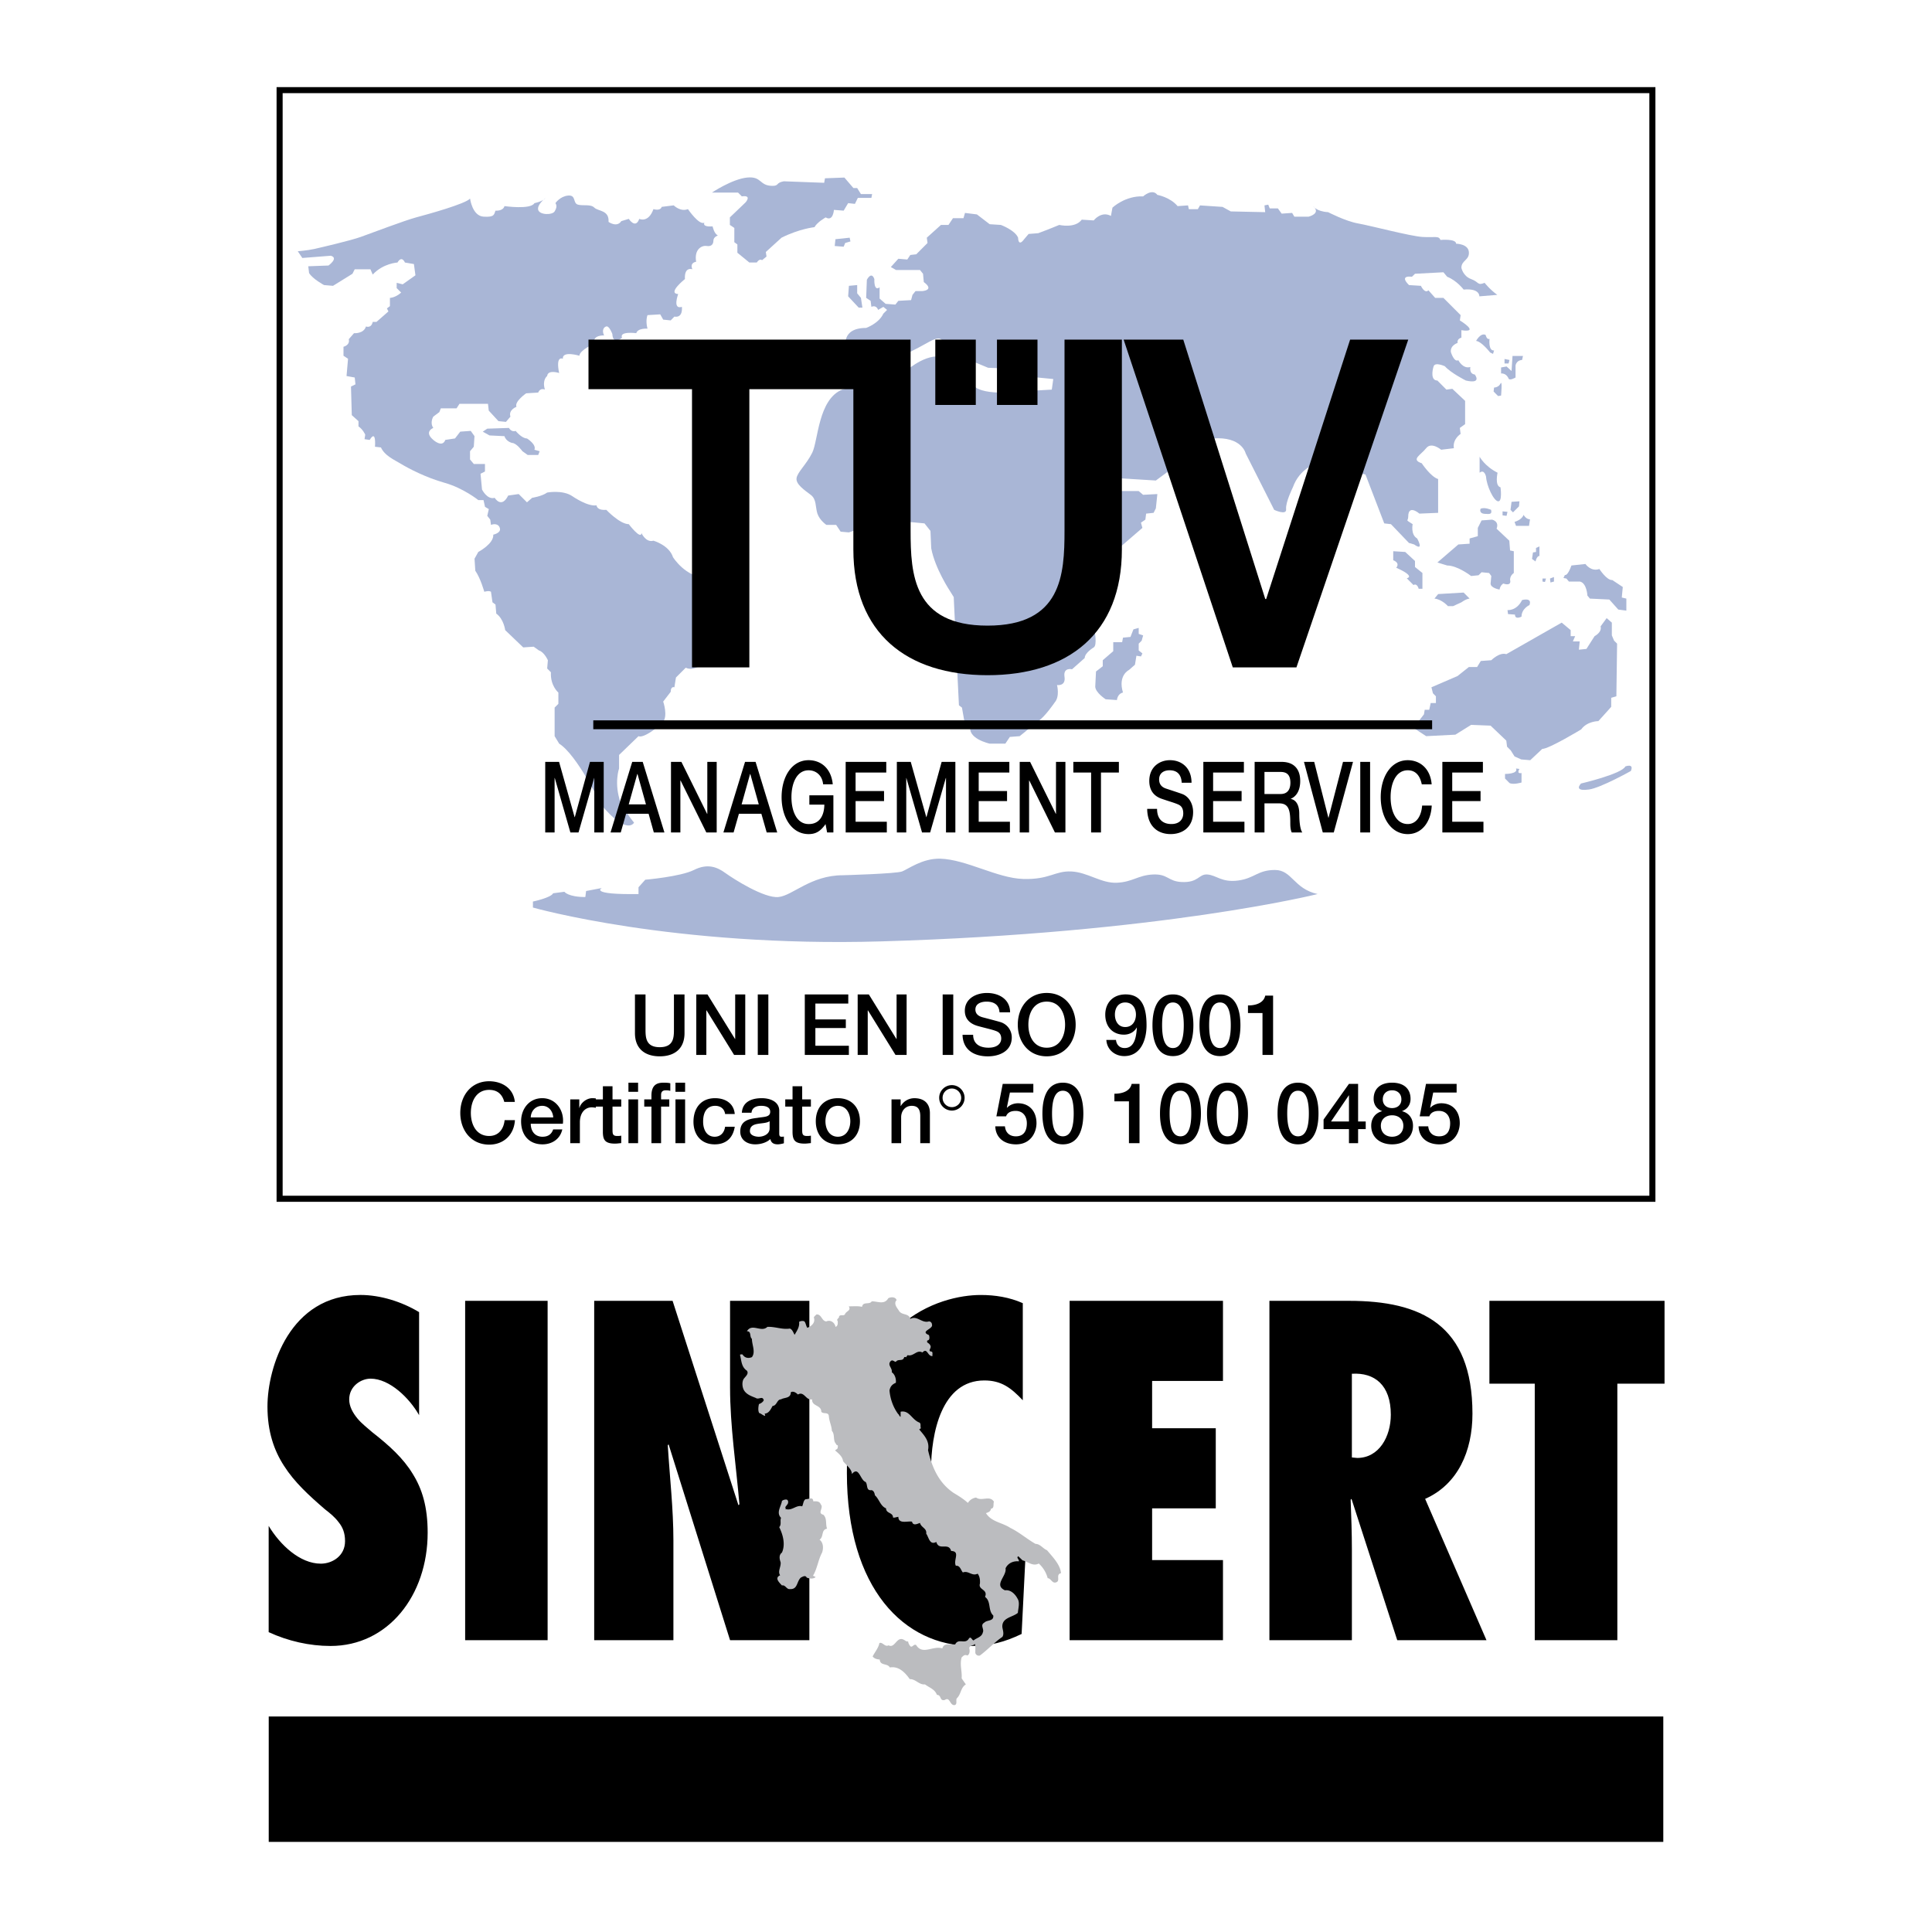 <svg xmlns="http://www.w3.org/2000/svg" width="2500" height="2500" viewBox="0 0 192.756 192.756"><path fill-rule="evenodd" clip-rule="evenodd" fill="#fff" d="M0 0h192.756v192.756H0V0z"/><path d="M26.803 152.236c1.134 1.889 3.115 3.771 5.206 3.771 1.13 0 2.416-.758 2.416-2.242 0-.818-.23-1.391-.636-1.889-.368-.498-.853-.898-1.37-1.295-1.618-1.398-3.036-2.695-4.075-4.322-1.019-1.566-1.659-3.451-1.659-5.926 0-3.943 2.254-11.135 9.277-11.135 1.98 0 4.124.67 5.851 1.713v10.279c-.963-1.707-2.943-3.641-4.838-3.641-.972 0-2.135.762-2.135 2.072 0 .711.369 1.344.804 1.879.441.541 1.049.994 1.49 1.387 1.736 1.355 3.102 2.611 4.034 4.143.957 1.523 1.5 3.32 1.5 5.883 0 6.277-3.96 11.305-9.69 11.305-2.098 0-4.237-.486-6.173-1.379v-10.603h-.002zM46.408 163.643v-33.858h8.228v33.858h-8.228zM59.283 129.785h7.822l6.569 20.387.097-.09c-.329-3.912-.933-7.764-.933-11.674v-8.623h7.913v33.857h-7.913l-6.133-19.541-.081.096c.196 3.191.562 6.334.562 9.518v9.928h-7.903v-33.858zM102.045 139.707c-1.18-1.25-2.143-1.979-3.84-1.979-4.268 0-5.317 5.254-5.317 8.996 0 3.936 1.05 8.973 5.155 8.973 1.859 0 3.025-.811 4.357-2.156l-.473 9.479c-1.666.801-3.152 1.199-4.973 1.199-6.729 0-12.46-5.701-12.46-17.279 0-15.186 9.355-17.74 13.353-17.74 1.455 0 2.865.229 4.197.816v9.691h.001zM106.715 129.785h15.301v7.992h-7.069v4.719h6.35v7.99h-6.35v5.162h7.069v7.995h-15.301v-33.858zM134.877 145.41v-8.35c2.26-.141 3.885 1.119 3.885 4.082 0 2.205-1.184 4.318-3.355 4.318l-.53-.05zm13.43 18.233l-6.121-14.1c3.262-1.447 4.721-4.76 4.721-8.492 0-8.926-5.168-11.266-12.309-11.266h-7.949v33.857h8.229v-9.029c0-1.666-.061-3.326-.123-4.98l.084-.09 4.564 14.1h8.904zM153.123 163.643v-25.594h-4.525v-8.264h17.474v8.264h-4.709v25.594h-8.24zM165.947 183.764H26.811v-12.51h139.136v12.51z" fill-rule="evenodd" clip-rule="evenodd"/><path d="M89.454 129.715c-.316.326.013.734.208 1.012.286.555.963.227 1.167.852.683-.354 1.16.477 1.848.256.171 0 .306.148.306.32.15.453-1.25.66-.306 1.043.069.174.103.531-.146.539-.07.041-.007.131-.03.188.168.111.299.205.347.389.061.225-.325.494.095.535.159.062.053.299.094.445-.506.053-.506-.887-1.009-.355-.555-.326-.89.438-1.477.262l-.164.225c-.04-.078-.133-.021-.175-.029-.121.49-.602.123-.834.475-.202-.021-.333-.277-.543-.041-.308.385.216.658.137 1.078.322.217.454.686.406 1.053-.367.154-.552.367-.632.756.062.818.355 1.664.854 2.348.12.08.112.244.254.285v-.504c.865-.184 1.118.791 1.856 1.074.22.096.078.4.171.572l-.171.121c.455.557 1.071 1.15.88 2.064.374 1.605.99 3.195 2.528 4.254.494.301.987.592 1.449 1.014a1.15 1.15 0 0 1 .821-.535c.555.41 1.354-.258 1.775.41-.092.238.068.662-.291.699-.041.289-.26.363-.502.445.539.883 1.635.938 2.436 1.477.885.426 1.688 1.129 2.514 1.594.469 0 .742.48 1.141.629.531.645 1.322 1.42 1.396 2.293-.596.131.041.834-.572.934-.332.045-.457-.436-.756-.436a3.019 3.019 0 0 0-.889-1.463c-.611.318-1.074-.193-1.615-.312l-.432-.414c-.236.168.113.295.055.51-.51-.059-1.08.16-1.324.697.133.781-1.217 1.654-.061 2.191.572-.082 1.021.381 1.256.83.264.4.057 1.01.035 1.418-.516.453-1.617.461-1.549 1.432.041.287.197.678 0 .973-.781.52-1.445 1.266-2.238 1.852a.359.359 0 0 1-.459-.26c-.006-.354.033-.629-.041-.891-.164.189-.486.107-.569.402.073.252.073.619-.181.748-.278-.113-.369 0-.575.189-.209.74.061 1.371 0 2.09l.421.604c-.539.336-.459.98-.907 1.396-.113.176.074.547-.18.662-.528.107-.472-.865-1.007-.506-.547.154-.312-.506-.791-.506-.218-.584-.76-.711-1.191-1.047-.602.061-.929-.547-1.52-.523-.433-.617-1.078-1.328-1.986-1.166-.255-.451-.969-.143-1.008-.791-.258-.025-.515-.066-.711-.307.229-.453.584-.844.676-1.34.329-.125.544.43.915.23.659.346.801-.986 1.559-.535.123.07.229.18.389.141a.865.865 0 0 0 .268.52c.219.041.285-.262.531-.162.627 1.051 1.702.037 2.613.342.181-.598.791-.334 1.237-.406l.025.064c.316-.76 1.019 0 1.388-.637.212-.273.279.139.47.186.318-.268.816-.334.92-.789.174-.35-.305-.729.152-.988.279-.295.957-.107.895-.711-.555-.506-.191-1.396-.824-1.857.326-.777-.713-.682-.51-1.326.029-.367-.018-.719-.227-.99-.571.289-.927-.346-1.473-.121-.21-.225-.271-.717-.701-.668-.288-.557.491-1.445-.472-1.477-.254-.908-1.211.031-1.478-.9-.67.363-.747-.473-1.007-.824.073-.555-.494-.592-.622-1.072-.183.045-.681.354-.795-.127-.428-.09-1.353.277-1.362-.482-.175.018-.381.105-.529.074-.015-.547-.685-.371-.701-.924-.554-.213-.689-.93-1.108-1.297-.033-.203-.107-.48-.352-.516-.552.076-.348-.555-.577-.816-.543-.182-.668-1.633-1.369-.789 0-.504-.611-.932-.88-1.285-.058-.473-.456-.773-.799-1.076.094-.088.318-.162.261-.342.11-.225-.178-.156-.167-.318-.327-.311-.082-.938-.413-1.287-.019-.502-.267-.949-.3-1.465-.045-.465-.554-.172-.757-.445 0-.701-.962-.518-.913-1.236-.621.148-.784-.852-1.418-.482-.188-.184-.457-.369-.709-.227 0 .635-.645.504-.971.709-.42 0-.407.629-.846.66-.18.318-.355.74-.799.768a.461.461 0 0 1 .058.211c-.196 0-.363-.211-.596-.275-.134-.236-.086-.611-.024-.889.187-.074.384-.182.481-.385-.119-.48-.518-.018-.794-.229-.446-.18-.942-.344-1.195-.793-.155-.289-.196-.75-.042-1.061.163-.27.579-.529.351-.865-.574-.383-.538-1.027-.692-1.584.065-.064.154-.041.252-.041.211.354.578.426.938.27.388-.508 0-1.227 0-1.822-.27-.219-.017-.758-.498-.758.498-.848 1.436.164 2.042-.439.792-.033 1.471.293 2.246.17.281.123.333.418.472.621.228-.404.507-.775.446-1.289.153-.098.39-.123.533-.043.146.188.146.426.286.637.411-.168.831-.504.651-1.035.037-.115.18-.211.262-.301.513-.041.513.66.978.699.447-.201.85.133.923.541.253-.072.232-.408.216-.58-.178-.195.173-.279.131-.439.122-.262.44-.035.585-.221.125-.357.658-.357.389-.809.445.01.933-.049 1.324.053.099-.576.732-.176.969-.549.59-.012 1.258.373 1.647-.307.25-.144.727-.16.833.186z" fill-rule="evenodd" clip-rule="evenodd" fill="#bbbcbf"/><path d="M81.138 149.787c.301 0 .618-.049.758.318.317.332-.399.865.252 1.02.392.4.191.883.366 1.389-.618.121-.301.811-.748 1.1.397.297.397.871.255 1.285-.399.734-.476 1.6-.908 2.309l.261.129c-.18.217-.656.174-.892.053-.131-.27-.404-.074-.575 0-.44.389-.302 1.207-1.1 1.152-.326.055-.448-.447-.791-.361-.266-.291-.775-.75-.183-1.014-.265-.387.093-.824.052-1.289-.114-.334-.204-.727.131-.979.367-.826.094-1.795-.273-2.537.257-.279.053-.652.183-.926-.521-.518.013-1.148.09-1.689a.648.648 0 0 1 .472-.133c.201.084.155.33.095.451-.102.098-.144.223-.249.303l.065.088c-.017.035-.057.051-.04.09.655.24 1.075-.439 1.674-.258.126-.242.109-.605.358-.715.277.021.739-.284.747.214z" fill-rule="evenodd" clip-rule="evenodd" fill="#bbbcbf"/><path d="M29.709 25.068s.972-.078 1.652-.228c.667-.153 3.58-.827 4.63-1.202 1.044-.375 4.406-1.648 5.524-1.948 1.127-.3 4.932-1.35 5.382-1.877 0 0 .223 1.729 1.341 1.803 1.119.075 1.047-.226 1.197-.601 0 0 .745.076.898-.452 0 0 2.614.378 2.987-.296 0 0 .822-.15 1.122-.525 0 0-.895.674-.745 1.199.147.524 1.419.524 1.638.15.225-.376.225-.601.08-.825 0 0 .449-.674 1.268-.755.822-.069.448.755.972.905.52.147 1.267-.075 1.641.299.374.376 1.498.226 1.419 1.425 0 0 .826.599 1.271-.077l.749-.227s.668 1.053 1.044 0c0 0 .899.453 1.416-.972 0 0 .679.226.824-.225l1.197-.15s.67.675 1.421.375c0 0 1.12 1.649 1.641 1.349 0 0-.293.45.819.375 0 0 .15.75.53.898 0 0-.451.15-.451.526 0 .375-.225.6-.668.53-.454-.081-1.272.297-1.054 1.574 0 0-.673.072-.374.749 0 0-.821-.3-.744.976 0 0-1.794 1.424-.673 1.498 0 0-.596 1.578.369 1.275 0 0 .154 1.127-.748.974l-.367.378-.75-.078-.294-.525-1.272.077s-.224.526 0 1.352c0 0-.972-.077-1.119.448 0 0-1.719-.225-1.422.452 0 0-.895.823-.968-.374 0 0-.301-.825-.601-.75-.299.076-.446.447-.219.899 0 0-1.2-.075-.979.825 0 0-1.418.599-1.491 1.199 0 0-1.721-.525-1.646.3 0 0-.744-.375-.37 1.424 0 0-1.127-.375-1.197.3 0 0-.523.374-.224 1.354 0 0-.449-.227-.671.298l-1.2.074s-1.191.826-.967 1.348c0 0-.826.303-.6.978l-.448.524-.748-.074-.968-1.05-.077-.677h-2.844l-.291.451H43.98l-.147.375-.602.45s-.373.599 0 1.127c0 0-.971.372 0 1.196 0 0 .898.827 1.198 0l.967-.146.524-.678 1.047-.075.373.524-.07 1.055-.375.449v.823l.375.449h1.115v.752l-.443.225.149 1.574s.521 1.05 1.263.825c0 0 .676 1.124 1.348-.225l1.049-.15.824.824.518-.449s.973-.144 1.497-.525c0 0 1.567-.3 2.539.381 0 0 1.497 1.043 2.388.894 0 0 0 .528.974.45 0 0 1.347 1.429 2.242 1.429 0 0 1.196 1.574 1.27.897 0 0 .443.977 1.19.752 0 0 1.572.447 1.952 1.648 0 0 1.269 2.027 3.281 2.027v8.327s-1.048 1.125-2.012.673l-.975.977-.155.975s-.367-.149-.367.45l-.75.975s.524 1.5-.075 2.098c-.599.605-1.939 1.577-2.388 1.354l-1.94 1.873v1.35s-.526 1.501.145 3.378c0 0 .598 1.124 1.35 2.024 0 0-.674 1.348-3.291-1.802 0 0-2.388-4.95-4.179-6.077l-.454-.747v-2.851l.374-.377v-1.124s-.821-.674-.743-2.023l-.374-.375.07-.827s-.369-.825-.892-.975l-.524-.375-1.044.072-1.799-1.724s-.144-1.124-.89-1.648l-.078-.906-.3-.222-.15-1.051s-.146-.144-.667 0c0 0-.374-1.35-.897-2.099l-.077-1.199.375-.675s1.566-.824 1.495-1.726c0 0 .746-.15.67-.597-.074-.45-.526-.528-.898-.377l-.073-.524-.297-.378.152-.674-.379-.225-.149-.674h-.52s-1.491-1.2-3.366-1.725c-1.865-.525-3.581-1.424-4.329-1.877-.747-.449-1.641-.826-2.019-1.651l-.594-.069s.149-1.804-.527-.68l-.515-.075.069-.449s-.224-.525-.673-.824v-.524l-.668-.601-.08-2.851.446-.222-.072-.681-.818-.148.15-1.724-.454-.3v-.896s.673-.153.526-.753l.521-.601s.972.078 1.196-.672c0 0 .523.224.673-.453h.374l1.192-1.046-.149-.302.3-.229v-.822s.524 0 1.121-.528l-.448-.449v-.524l.6.15 1.273-.903-.154-1.121-.897-.152s-.299-.752-.743 0c0 0-1.426.075-2.469 1.202l-.227-.526H35.39l-.225.447-1.94 1.203-.896-.076s-1.125-.599-1.492-1.199l-.081-.676 2.018-.076s1.05-.752.227-.975l-2.838.223-.454-.67z" fill-rule="evenodd" clip-rule="evenodd" fill="#a9b6d6"/><path d="M48.614 42.767l2.167-.072s.225.447.667.297c0 0 .603.753 1.128.753 0 0 .969.596.743 1.125l.524.15-.147.373h-1.05l-.523-.373s-.593-.829-1.042-.829c0 0-.599-.146-.748-.674l-1.494-.074-.673-.375.448-.301zM71.025 19.217s2.015-1.352 3.512-1.502c1.492-.152 1.19.828 2.537.828.676 0 .301-.305 1.126-.455l4.027.15.082-.45 1.937-.073.899 1.047h.376l.374.601h1.116l-.072.379h-1.351l-.292.599-.676-.074-.446.749-.974-.075s-.072 1.2-.82.75c0 0-.827.45-1.121.974 0 0-1.493.153-3.285 1.05l-1.567 1.426.069.452-.448.369s-.221-.224-.525.229h-.741l-1.193-.975v-.826l-.305-.226V22.74l-.445-.3v-.75l1.567-1.499s.674-.75-.374-.6l-.374-.375h-2.613v.001zM83.354 23.864l-.075.68.895.07.151-.372.524-.153-.078-.374-1.417.149zM84.696 28.517l.825-.076v.825l.374.452.148.973h-.373l-1.05-1.125.076-1.049z" fill-rule="evenodd" clip-rule="evenodd" fill="#a9b6d6"/><path d="M87.608 30.917s-.15-.528-.669-.303l-.079-.601-.443-.296.07-1.801s.452-.901.747-.074c0 0-.071 1.273.525.823v1.125l.597.524.975.075.296-.375 1.272-.071.141-.525.304-.377h.677s1.26-.078.147-.899l-.077-.827-.302-.375h-2.387l-.522-.297.747-.827.894.077.302-.454.593-.069 1.124-1.127-.073-.527 1.414-1.275h.749l.449-.675h1.049l.149-.523 1.19.149 1.275.977 1.115.072s1.42.525 1.719 1.275c0 0 0 .973.604.149l.445-.524.963-.076s1.197-.446 2.096-.825c0 0 1.576.378 2.242-.525l1.195.076s.748-.975 1.717-.448l.152-.827s1.27-1.204 3.061-1.123c0 0 .898-.83 1.422-.15 0 0 1.266.224 2.016 1.121l1.043-.072.078.375h.9l.215-.375 2.248.15.822.451 3.434.074-.072-.675.375-.075.15.375h.814l.375.522 1.045-.072.223.375h1.42s1.279-.303.455-1.053c0 0 .299.528 1.492.603 0 0 1.721.898 2.984 1.125 1.273.224 5.23 1.276 6.426 1.348 1.199.076 1.646-.15 1.793.3 0 0 1.568-.15 1.568.375 0 0 1.201 0 1.273.827.072.821-.746.821-.746 1.574 0 0 .148.827.971 1.127.82.298.598.674 1.346.374 0 0 .525.675 1.266 1.201l-1.791.148s.074-.825-1.568-.675c0 0-.672-.9-1.643-1.278l-.375-.449-2.836.149-.305.3s-1.342-.221-.295.828l1.191.076s.377.823.75.446l.672.755h.822l1.719 1.723-.078.526s2.09 1.273.154.976v.75s-.449.075-.383.525c0 0-.738.224-.668.898 0 0 .303 1.05.746.824 0 0 .453.9 1.199.675 0 0-.148.674.445.751 0 0 .758.978-.895.598 0 0-1.496-.749-2.092-1.423 0 0-.971-.451-1.121 0-.148.448-.297 1.423.373 1.423l.898.906.594-.079 1.275 1.202v2.323l-.527.378.078.597s-.826.524-.672 1.426l-1.271.152s-.971-.825-1.496-.152c-.523.675-1.568 1.125-.439 1.502 0 0 .891 1.349 1.635 1.574v3.372l-1.869.078s-1.115-.977-1.115.303c0 .522-.373.22.443.75 0 0-.223 1.047.449 1.425 0 0 .75 1.348-.301.599l-.518-.15-1.795-1.874-.67-.078-1.873-4.874-5-1.053s-1.568.453-2.244 2.327c0 0-.744 1.498-.674 2.173.078.674-1.189.076-1.189.076l-2.842-5.625s-.373-1.727-3.289-1.498l-5.676 4.197-3.584-.223.145 1.273h1.725l.443.375 1.422-.075-.15 1.425-.225.449-.746.078-.076.601-.441.302.145.521-3.215 2.776-1.564 7.425s.299 1.502-.078 1.724c0 0-.896.531-.896 1.055l-1.266 1.124s-.898-.225-.752.749c.146.975-.748.825-.748.825s.299 1.125-.221 1.724c0 0-.967 1.427-1.65 1.877l-1.855 1.501-.979.075-.449.671h-1.562s-2.393-.524-1.873-1.874l-.67-.453-.224-1.271-.301-.227-.222-4.5-.298-6.298-.376-.604s-1.497-2.249-1.87-4.272l-.075-1.724-.595-.752-3.959-.374-3.584 1.273-.824-.073-.448-.676h-.972s-.666-.447-.898-1.125c-.218-.677-.069-1.426-.668-1.876-.595-.449-1.491-1.049-1.414-1.648.071-.603.968-1.349 1.567-2.554.592-1.196.592-5.322 2.984-6.295l6.125-1.655s1.873-1.799 3.589-1.65l3.132 2.325s-.218 1.204 2.837 1.278l5.232-.298.148-1.056-2.32-.224-2.162-.824-2.021-.075-3.055-1.274-1.492-1.198s.073-.899-1.273-.15c-1.348.749-3.514 1.947-4.108 1.57l-4.259-.974s-.524-1.949 2.021-1.949c0 0 1.266-.446 1.715-1.424l.374-.374-.374-.303-.524.302z" fill-rule="evenodd" clip-rule="evenodd" fill="#a9b6d6"/><path d="M93.957 26.939v-.899h.673s.525-1.049 1.121.303l.677.597-.3.303-.824-.077-.296.377h-.53l-.219.3-.6.074-.147-.752.445-.226zM109.348 66.994l.674-.522v-.602l1.047-.903v-.893h.887l.084-.455.748-.073.293-.752.527-.149v.599l.443.149-.146.525-.297.3v.677l.371.3-.145.297-.453-.07-.146.897-.602.528s-1.119.525-.594 2.248c0 0-.525.075-.602.75l-1.123-.077s-1.041-.674-1.041-1.273l.075-1.501zM139.004 54.995l1.195.074.975.899v.601l.742.598v1.575h-.375s-.148-.595-.518-.373l-.672-.677s.969-.146-1.049-1.049c0 0 .443-.449-.299-.749v-.899h.001zM143.115 59.721l.369-.451 2.543-.15.596.601s-.295 0-.818.372l-.828.379h-.52s-.6-.68-1.342-.751zM143.41 56.119l2.09-1.799 1.123-.075v-.523l.818-.227v-.827l.377-.746 1.045-.077s.746.15.451.902l1.27 1.199.076.974.373.076v2.172s-.373.226-.373.678c0 0 .23.675-.676.375 0 0-.299.149-.375.6 0 0-.893-.148-.893-.6l.072-.753-.221-.3-.75-.075-.301.301-.742.074s-1.354-1.049-2.391-1.049l-.973-.3zM142.814 68.571l2.607-1.125 1.129-.899h.822l.367-.601 1.049-.077s.82-.825 1.496-.603l5.527-3.147.896.749v.601h.447l-.227.524h.682l-.084.827.754-.078.814-1.274s.754-.375.598-.975l.605-.823.518.449v1.273l.223.525.301.3-.072 5.252-.516.15v.899s-.453.525-1.281 1.427c0 0-1.121 0-1.715.827 0 0-3.211 1.948-3.885 1.948l-1.197 1.125-.898-.076-.668-.3-.377-.6-.371-.374-.074-.604-1.568-1.494-1.941-.078-1.57.978-2.916.149-1.266-.829 1.045-1.35.074-.45h.453l.145-.675h.521v-.673l-.297-.3-.15-.598zM53.17 90.546v-.599s1.795-.375 2.017-.825l1.12-.149s.375.524 2.092.524l.076-.6 1.571-.3s-1.35.674 3.658.603v-.678l.673-.752s3.508-.3 4.857-.972c1.343-.679 2.314-.3 3.131.3.827.597 3.888 2.548 5.308 2.398 1.423-.149 3.212-2.173 6.424-2.173 0 0 5.306-.147 5.901-.377.603-.228 2.023-1.321 3.81-1.275 2.619.077 5.676 1.952 8.293 2.024 2.615.075 3.137-.821 4.777-.749 1.646.074 2.99 1.202 4.559 1.125 1.572-.074 2.094-.749 3.584-.823 1.498-.072 1.498.675 2.842.75 1.738.095 1.717-.822 2.611-.75.898.075 1.428.823 3.068.6 1.643-.225 1.939-1.05 3.66-1.05 1.713 0 1.865 1.873 4.256 2.402 0 0-15.629 3.915-43.549 4.723-20.763.602-34.739-3.377-34.739-3.377zM147.27 34.014s.445-.845.951-.599c0 0 .1.497.389.398 0 0-.145 1.208.453 1.153l-.104.343-.293-.144c0 .001-.848-1.097-1.396-1.151zM149.062 38.666s.445.006.643-.398c.205-.401.057 1.197.057 1.197l-.295.05-.451-.453.046-.396zM149.762 37.263v-.6l.549-.099.496.453.098-1.504h1.043l-.09.401s-.551.003-.652.553v1.198s-.596.349-.695.103c-.001-.001-.2-.552-.749-.505z" fill-rule="evenodd" clip-rule="evenodd" fill="#a9b6d6"/><path fill-rule="evenodd" clip-rule="evenodd" fill="#a9b6d6" d="M150.107 35.816l.495.098-.092.348h-.403v-.446zM147.621 47.163v-1.596s.5.948 1.791 1.596c0 0-.301 1.303.293 1.456 0 0 .205 1.441-.238 1.397-.451-.045-1.146-1.55-1.203-2.447 0 0-.153-.801-.643-.406zM147.715 50.764s-.197.451.406.503c.596.051.736.003.645-.4 0 0-.655-.303-1.051-.103zM150.807 50.066l.789-.05-.045.503-.598.599-.248-.251.102-.801zM149.91 51.02v.397l.401.049.091-.401-.492-.045zM151.107 52.069s.75-.207.896-.704c0 0 .246.449.645.449l-.098.653h-1.297l-.146-.398zM150.402 60.868s.908.104 1.455-.999c0 0 1.041-.302.736.499 0 0-.791.354-.791 1.154 0 0-.652.347-.652-.204l-.693-.051-.055-.399zM152.85 55.765l.094-.648.303-.048v-.401l.344-.15v.954s-.246-.054-.393.545l-.348-.252zM156.131 57.366s.256.156.652-.947l1.396-.15s.547.799 1.391.499c0 0 .746 1.154 1.289 1.103l1.047.695-.1 1.049.455.106v1.2l-.803-.104-.895-1.001-1.936-.094-.252-.299s-.055-1.252-.748-1.402h-1.096l-.25-.3-.295-.054.145-.301zM153.895 57.72v.3l.246.046.105-.346h-.351zM154.691 58.116l-.048-.396.396-.15v.45l-.348.096zM150.156 77.217s1.348.008 1.098-.546l.342.048s-.342.507.207.407v.944s-.803.252-1.201.053l-.445-.451v-.455h-.001zM157.734 78.172s4.08-.955 4.424-1.703c0 0 .896-.351.553.453 0 0-3.035 1.7-4.186 1.847-1.148.156-1.144-.2-.791-.597z"/><path fill-rule="evenodd" clip-rule="evenodd" d="M58.714 33.885H85.14v4.946H74.763v27.753h-5.721V38.831H58.714v-4.946zM85.14 33.885h5.71v19.052c0 4.397.274 9.482 7.675 9.482 7.408 0 7.682-5.085 7.682-9.482V33.885h5.723v20.927c0 8.384-5.357 12.552-13.404 12.552-8.038 0-13.386-4.168-13.386-12.552V33.885zM112.105 33.885h5.95l8.181 25.879h.09l8.375-25.879h5.799l-11.154 32.699h-6.352l-10.889-32.699z"/><path fill-rule="evenodd" clip-rule="evenodd" d="M97.355 40.403h-4.04v-6.518h4.04v6.518zM103.51 40.403h-4.043v-6.518h4.043v6.518zM142.883 72.752H59.192v-.884h83.691v.884zM54.398 76.012h1.381l1.549 5.509h.022l1.512-5.509h1.371v7.043h-.939v-5.436h-.015l-1.561 5.436h-.81l-1.558-5.436h-.017v5.436h-.935v-7.043zM63.58 77.225h.025l.842 3.028h-1.719l.852-3.028zm-2.666 5.83h1.018l.532-1.865h2.248l.52 1.865h1.058l-2.166-7.042h-1.047l-2.163 7.042zM66.944 76.012h1.04l2.565 5.188h.02v-5.188h.936v7.043H70.47l-2.566-5.179h-.023v5.179h-.937v-7.043zM74.835 77.225h.024l.844 3.028H73.99l.845-3.028zm-2.661 5.83h1.016l.532-1.865h2.24l.532 1.865h1.05l-2.159-7.042h-1.052l-2.159 7.042zM83.147 83.055h-.627l-.154-.833c-.53.75-1.006.996-1.692.996-1.688 0-2.694-1.676-2.694-3.688 0-2.013 1.006-3.686 2.694-3.686 1.227 0 2.258.815 2.411 2.407h-.963c-.091-.928-.739-1.399-1.448-1.399-1.203 0-1.712 1.33-1.712 2.679 0 1.354.509 2.684 1.712 2.684 1.007.019 1.553-.736 1.572-1.935H80.75v-.932h2.397v3.707zM84.373 76.012h4.05v1.066h-3.061v1.843h2.839v1.005h-2.839v2.06h3.116v1.069h-4.105v-7.043zM89.479 76.012h1.386l1.55 5.509h.018l1.515-5.509h1.369v7.043h-.934v-5.436h-.018l-1.564 5.436h-.809l-1.563-5.436h-.011v5.436h-.939v-7.043zM96.652 76.012h4.049v1.066h-3.056v1.843h2.828v1.005h-2.828v2.06h3.115v1.069h-4.108v-7.043zM101.736 76.012h1.037l2.567 5.188h.017v-5.188h.94v7.043h-1.047l-2.555-5.179h-.023v5.179h-.936v-7.043zM107.086 76.012h4.545v1.066h-1.787v5.977h-.983v-5.977h-1.775v-1.066zM115.441 80.704c0 1.083.633 1.51 1.422 1.51.873 0 1.191-.532 1.191-1.062 0-.547-.234-.761-.467-.873-.396-.182-.902-.313-1.67-.579-.969-.326-1.252-1.056-1.252-1.785 0-1.411 1.045-2.072 2.059-2.072 1.178 0 2.156.779 2.156 2.25h-.979c-.053-.91-.537-1.243-1.217-1.243-.463 0-1.037.205-1.037.914 0 .496.27.768.676.908.084.029 1.328.433 1.623.544.738.275 1.092 1.062 1.092 1.796 0 1.575-1.117 2.205-2.238 2.205-1.281 0-2.322-.771-2.344-2.514h.985v.001zM120.057 76.012h4.047v1.066h-3.071v1.843h2.842v1.005h-2.842v2.06h3.125v1.069h-4.101v-7.043zM126.156 77.016h1.6c.512 0 .986.177.986 1.079 0 .738-.346 1.123-.969 1.123h-1.617v-2.202zm-.982 6.039h.982v-2.904h1.449c.91 0 1.127.575 1.127 1.862 0 .348 0 .734.145 1.042h1.055c-.209-.286-.303-1.042-.303-1.854 0-1.117-.5-1.43-.84-1.489v-.022c.184-.077.934-.425.934-1.774 0-1.193-.635-1.903-1.857-1.903h-2.691v7.042h-.001zM130.098 76.012h1.021l1.412 5.571h.018l1.443-5.571h.998l-1.92 7.043h-1.095l-1.877-7.043zM135.713 76.012h.982v7.043h-.982v-7.043zM141.85 78.25c-.164-.81-.576-1.399-1.396-1.399-1.203 0-1.713 1.33-1.713 2.679 0 1.354.51 2.684 1.713 2.684.871 0 1.357-.816 1.432-1.843h.959c-.084 1.686-1.027 2.848-2.391 2.848-1.689 0-2.699-1.676-2.699-3.688 0-2.013 1.01-3.686 2.699-3.686 1.266.007 2.264.885 2.383 2.407h-.987v-.002zM143.904 76.012h4.045v1.066h-3.06v1.843h2.826v1.005h-2.826v2.06h3.115v1.069h-4.1v-7.043zM63.349 99.213h1.055v3.516c0 .812.051 1.75 1.417 1.75 1.368 0 1.418-.938 1.418-1.75v-3.516h1.055v3.863c0 1.547-.986 2.314-2.473 2.314-1.484 0-2.472-.768-2.472-2.314v-3.863zM69.468 99.213h1.114l2.751 4.447h.016v-4.447h1.005v6.035H73.24l-2.743-4.437h-.025v4.437h-1.004v-6.035zM75.603 99.213h1.055v6.035h-1.055v-6.035zM80.295 99.213h4.338v.912H81.35v1.582h3.038v.861H81.35v1.766h3.342v.914h-4.397v-6.035zM85.57 99.213h1.114l2.751 4.447h.017v-4.447h1.002v6.035h-1.111l-2.744-4.437h-.025v4.437H85.57v-6.035zM94.05 99.213h1.057v6.035H94.05v-6.035zM97.09 103.236c0 .93.684 1.293 1.525 1.293.93 0 1.277-.457 1.277-.912 0-.465-.254-.65-.5-.744-.42-.162-.969-.271-1.797-.498-1.03-.279-1.334-.906-1.334-1.531 0-1.209 1.116-1.775 2.204-1.775 1.258 0 2.312.668 2.312 1.928h-1.055c-.051-.777-.574-1.064-1.299-1.064-.49 0-1.107.178-1.107.785 0 .424.289.66.717.777.096.025 1.428.373 1.74.467a1.593 1.593 0 0 1 1.172 1.537c0 1.352-1.199 1.893-2.396 1.893-1.375 0-2.49-.658-2.515-2.154h1.056v-.002zM104.432 99.932c1.291 0 1.832 1.141 1.832 2.299s-.541 2.299-1.832 2.299-1.83-1.141-1.83-2.299.539-2.299 1.83-2.299zm0-.864c-1.807 0-2.887 1.438-2.887 3.162s1.08 3.16 2.887 3.16c1.805 0 2.887-1.436 2.887-3.16s-1.083-3.162-2.887-3.162zM111.234 101.225c0 .643.328 1.242 1.029 1.242.717 0 1.07-.592 1.07-1.242 0-.635-.354-1.209-1.07-1.209-.701 0-1.029.566-1.029 1.209zm.11 2.527c.043.482.361.812.859.812 1.047 0 1.166-1.252 1.225-2.029l-.016-.018c-.252.457-.734.711-1.275.711-1.115 0-1.865-.787-1.865-1.996 0-1.148.744-2.02 2.033-2.02 1.672 0 2.086 1.369 2.086 3.094 0 1.412-.557 3.061-2.229 3.061-.936 0-1.73-.652-1.781-1.615h.963zM117.023 104.564c-.844 0-1.08-1.041-1.08-2.275s.236-2.273 1.08-2.273 1.082 1.039 1.082 2.273-.238 2.275-1.082 2.275zm0-5.351c-1.697 0-2.041 1.732-2.041 3.076s.344 3.078 2.041 3.078c1.695 0 2.041-1.734 2.041-3.078s-.345-3.076-2.041-3.076zM121.715 104.564c-.844 0-1.078-1.041-1.078-2.275s.234-2.273 1.078-2.273 1.08 1.039 1.08 2.273-.236 2.275-1.08 2.275zm0-5.351c-1.695 0-2.041 1.732-2.041 3.076s.346 3.078 2.041 3.078c1.697 0 2.043-1.734 2.043-3.078s-.346-3.076-2.043-3.076zM124.51 100.311c.811.01 1.578-.27 1.723-.98h.783v5.918h-1.057v-4.176h-1.449v-.762zM50.311 109.938c-.178-.693-.625-1.201-1.502-1.201-1.292 0-1.832 1.143-1.832 2.301s.54 2.299 1.832 2.299c.936 0 1.451-.701 1.536-1.582h1.029c-.084 1.447-1.106 2.445-2.565 2.445-1.807 0-2.887-1.438-2.887-3.162s1.08-3.162 2.887-3.162c1.358.01 2.43.762 2.556 2.062h-1.054zM52.952 111.484c.025-.65.48-1.156 1.147-1.156.65 0 1.063.547 1.098 1.156h-2.245zm3.206.635c.161-1.311-.683-2.553-2.059-2.553-1.3 0-2.109 1.064-2.109 2.309 0 1.344.768 2.297 2.135 2.297.954 0 1.764-.531 1.975-1.488h-.911c-.168.482-.506.729-1.063.729-.802 0-1.173-.609-1.173-1.293h3.205v-.001zM56.894 109.686h.902v.844h.018c.109-.465.684-.963 1.274-.963.219 0 .278.016.362.025v.93c-.135-.018-.278-.043-.414-.043-.658 0-1.181.533-1.181 1.496v2.078h-.961v-4.367z"/><path d="M59.425 109.686h.725v-1.312h.961v1.312h.87v.717h-.87v2.334c0 .396.034.6.464.6.135 0 .27 0 .406-.035v.746c-.211.016-.414.051-.625.051-1.004 0-1.19-.391-1.207-1.115v-2.58h-.725v-.718h.001zM62.699 109.686h.963v4.367h-.963v-4.367zm0-1.666h.963v.91h-.963v-.91zM64.277 109.686h.717v-.365c0-1.115.583-1.301 1.207-1.301.304 0 .524.016.675.059v.752a1.652 1.652 0 0 0-.446-.051c-.263 0-.474.094-.474.457v.449h.819v.717h-.819v3.65h-.962v-3.65h-.717v-.717zM67.392 109.686h.962v4.367h-.962v-4.367zm0-1.666h.962v.91h-.962v-.91zM72.345 111.146c-.076-.533-.464-.818-.995-.818-.499 0-1.199.26-1.199 1.588 0 .727.321 1.496 1.156 1.496.558 0 .945-.371 1.038-.998h.962c-.178 1.133-.878 1.758-2 1.758-1.367 0-2.119-.971-2.119-2.256 0-1.318.718-2.35 2.152-2.35 1.013 0 1.874.506 1.967 1.58h-.962zM76.785 112.584c0 .609-.658.828-1.081.828-.337 0-.885-.127-.885-.557 0-.508.371-.66.785-.729.422-.076.886-.068 1.182-.262v.72h-.001zm.962-1.75c0-.922-.895-1.268-1.748-1.268-.961 0-1.916.33-1.983 1.453h.962c.042-.473.422-.691.962-.691.388 0 .903.092.903.59 0 .566-.616.49-1.308.617-.81.094-1.68.271-1.68 1.361 0 .854.709 1.275 1.494 1.275.515 0 1.131-.16 1.51-.531.077.396.355.531.744.531.161 0 .464-.059.607-.109v-.668c-.101.018-.177.018-.236.018-.178 0-.228-.094-.228-.33v-2.248h.001zM78.346 109.686h.726v-1.312h.962v1.312h.869v.717h-.869v2.334c0 .396.033.6.464.6.135 0 .271 0 .405-.035v.746c-.211.016-.414.051-.625.051-1.004 0-1.189-.391-1.207-1.115v-2.58h-.726v-.718h.001zM83.595 113.412c-.861 0-1.24-.787-1.24-1.547 0-.752.379-1.537 1.24-1.537.86 0 1.24.785 1.24 1.537 0 .76-.38 1.547-1.24 1.547zm0 .76c1.401 0 2.202-.963 2.202-2.307 0-1.336-.801-2.299-2.202-2.299-1.401 0-2.203.963-2.203 2.299 0 1.344.802 2.307 2.203 2.307zM88.946 109.686h.91v.643l.018.016c.288-.48.786-.777 1.359-.777.945 0 1.544.506 1.544 1.488v2.998h-.961v-2.746c-.017-.684-.287-.979-.853-.979-.642 0-1.055.506-1.055 1.148v2.576h-.961v-4.367h-.001zM95.899 109.531a.928.928 0 1 1-1.856 0 .925.925 0 0 1 .92-.93.94.94 0 0 1 .936.93zm.338 0c0-.691-.575-1.268-1.268-1.268-.699 0-1.273.576-1.265 1.268 0 .701.566 1.27 1.265 1.27.693 0 1.268-.569 1.268-1.27zM100.043 108.137h3.053V109h-2.336l-.305 1.504.018.018c.262-.289.691-.449 1.088-.449 1.176 0 1.85.846 1.85 1.979 0 .947-.59 2.121-2.041 2.121-1.141 0-2.025-.615-2.07-1.799h.963c.061.633.465.998 1.09.998.818 0 1.096-.584 1.096-1.305 0-.648-.346-1.232-1.121-1.232-.404 0-.801.127-.953.541h-.965l.633-3.239zM106.043 113.371c-.844 0-1.08-1.041-1.08-2.275 0-1.232.236-2.273 1.08-2.273.846 0 1.08 1.041 1.08 2.273 0 1.234-.234 2.275-1.08 2.275zm0-5.351c-1.697 0-2.041 1.732-2.041 3.076 0 1.346.344 3.076 2.041 3.076 1.695 0 2.043-1.73 2.043-3.076 0-1.344-.348-3.076-2.043-3.076zM111.184 109.119c.811.008 1.578-.271 1.721-.982h.785v5.916h-1.055v-4.174h-1.451v-.76zM117.775 113.371c-.846 0-1.082-1.041-1.082-2.275 0-1.232.236-2.273 1.082-2.273.842 0 1.08 1.041 1.08 2.273 0 1.234-.238 2.275-1.08 2.275zm0-5.351c-1.697 0-2.043 1.732-2.043 3.076 0 1.346.346 3.076 2.043 3.076s2.041-1.73 2.041-3.076c0-1.344-.343-3.076-2.041-3.076zM122.467 113.371c-.844 0-1.08-1.041-1.08-2.275 0-1.232.236-2.273 1.08-2.273s1.078 1.041 1.078 2.273c0 1.234-.234 2.275-1.078 2.275zm0-5.351c-1.695 0-2.043 1.732-2.043 3.076 0 1.346.348 3.076 2.043 3.076s2.043-1.73 2.043-3.076c0-1.344-.348-3.076-2.043-3.076zM129.504 113.371c-.844 0-1.078-1.041-1.078-2.275 0-1.232.234-2.273 1.078-2.273.846 0 1.08 1.041 1.08 2.273 0 1.234-.234 2.275-1.08 2.275zm0-5.351c-1.695 0-2.043 1.732-2.043 3.076 0 1.346.348 3.076 2.043 3.076 1.697 0 2.043-1.73 2.043-3.076 0-1.344-.346-3.076-2.043-3.076zM134.568 109.287h.018v2.604h-1.789l1.771-2.604zm1.69 2.604h-.76v-3.754h-.912l-2.533 3.561v.953h2.533v1.402h.912v-1.402h.76v-.76zM138.891 113.412c-.643 0-1.123-.406-1.123-1.1 0-.648.48-1.039 1.123-1.039.641 0 1.121.391 1.121 1.039 0 .694-.481 1.1-1.121 1.1zm0 .76c1.199 0 2.084-.699 2.084-1.859 0-.744-.424-1.275-1.082-1.445v-.018c.533-.201.838-.641.838-1.217 0-1.006-.668-1.613-1.84-1.613-1.176 0-1.842.607-1.842 1.613 0 .576.305 1.016.836 1.217v.018c-.656.17-1.078.701-1.078 1.445 0 1.16.884 1.859 2.084 1.859v-5.393c.514 0 .926.322.926.906 0 .557-.395.869-.926.869-.533 0-.93-.312-.93-.869 0-.584.414-.906.93-.906v5.393zM142.273 108.137h3.055V109h-2.336l-.303 1.504.016.018c.26-.289.691-.449 1.088-.449 1.174 0 1.848.846 1.848 1.979 0 .947-.59 2.121-2.043 2.121-1.139 0-2.023-.615-2.066-1.799h.963c.059.633.465.998 1.086.998.822 0 1.1-.584 1.1-1.305 0-.648-.346-1.232-1.121-1.232-.406 0-.803.127-.955.541h-.961l.629-3.239z" fill-rule="evenodd" clip-rule="evenodd"/><path fill="none" stroke="#000" stroke-width=".605" stroke-miterlimit="2.613" d="M164.859 119.6H27.897V8.992h136.962V119.6z"/></svg>